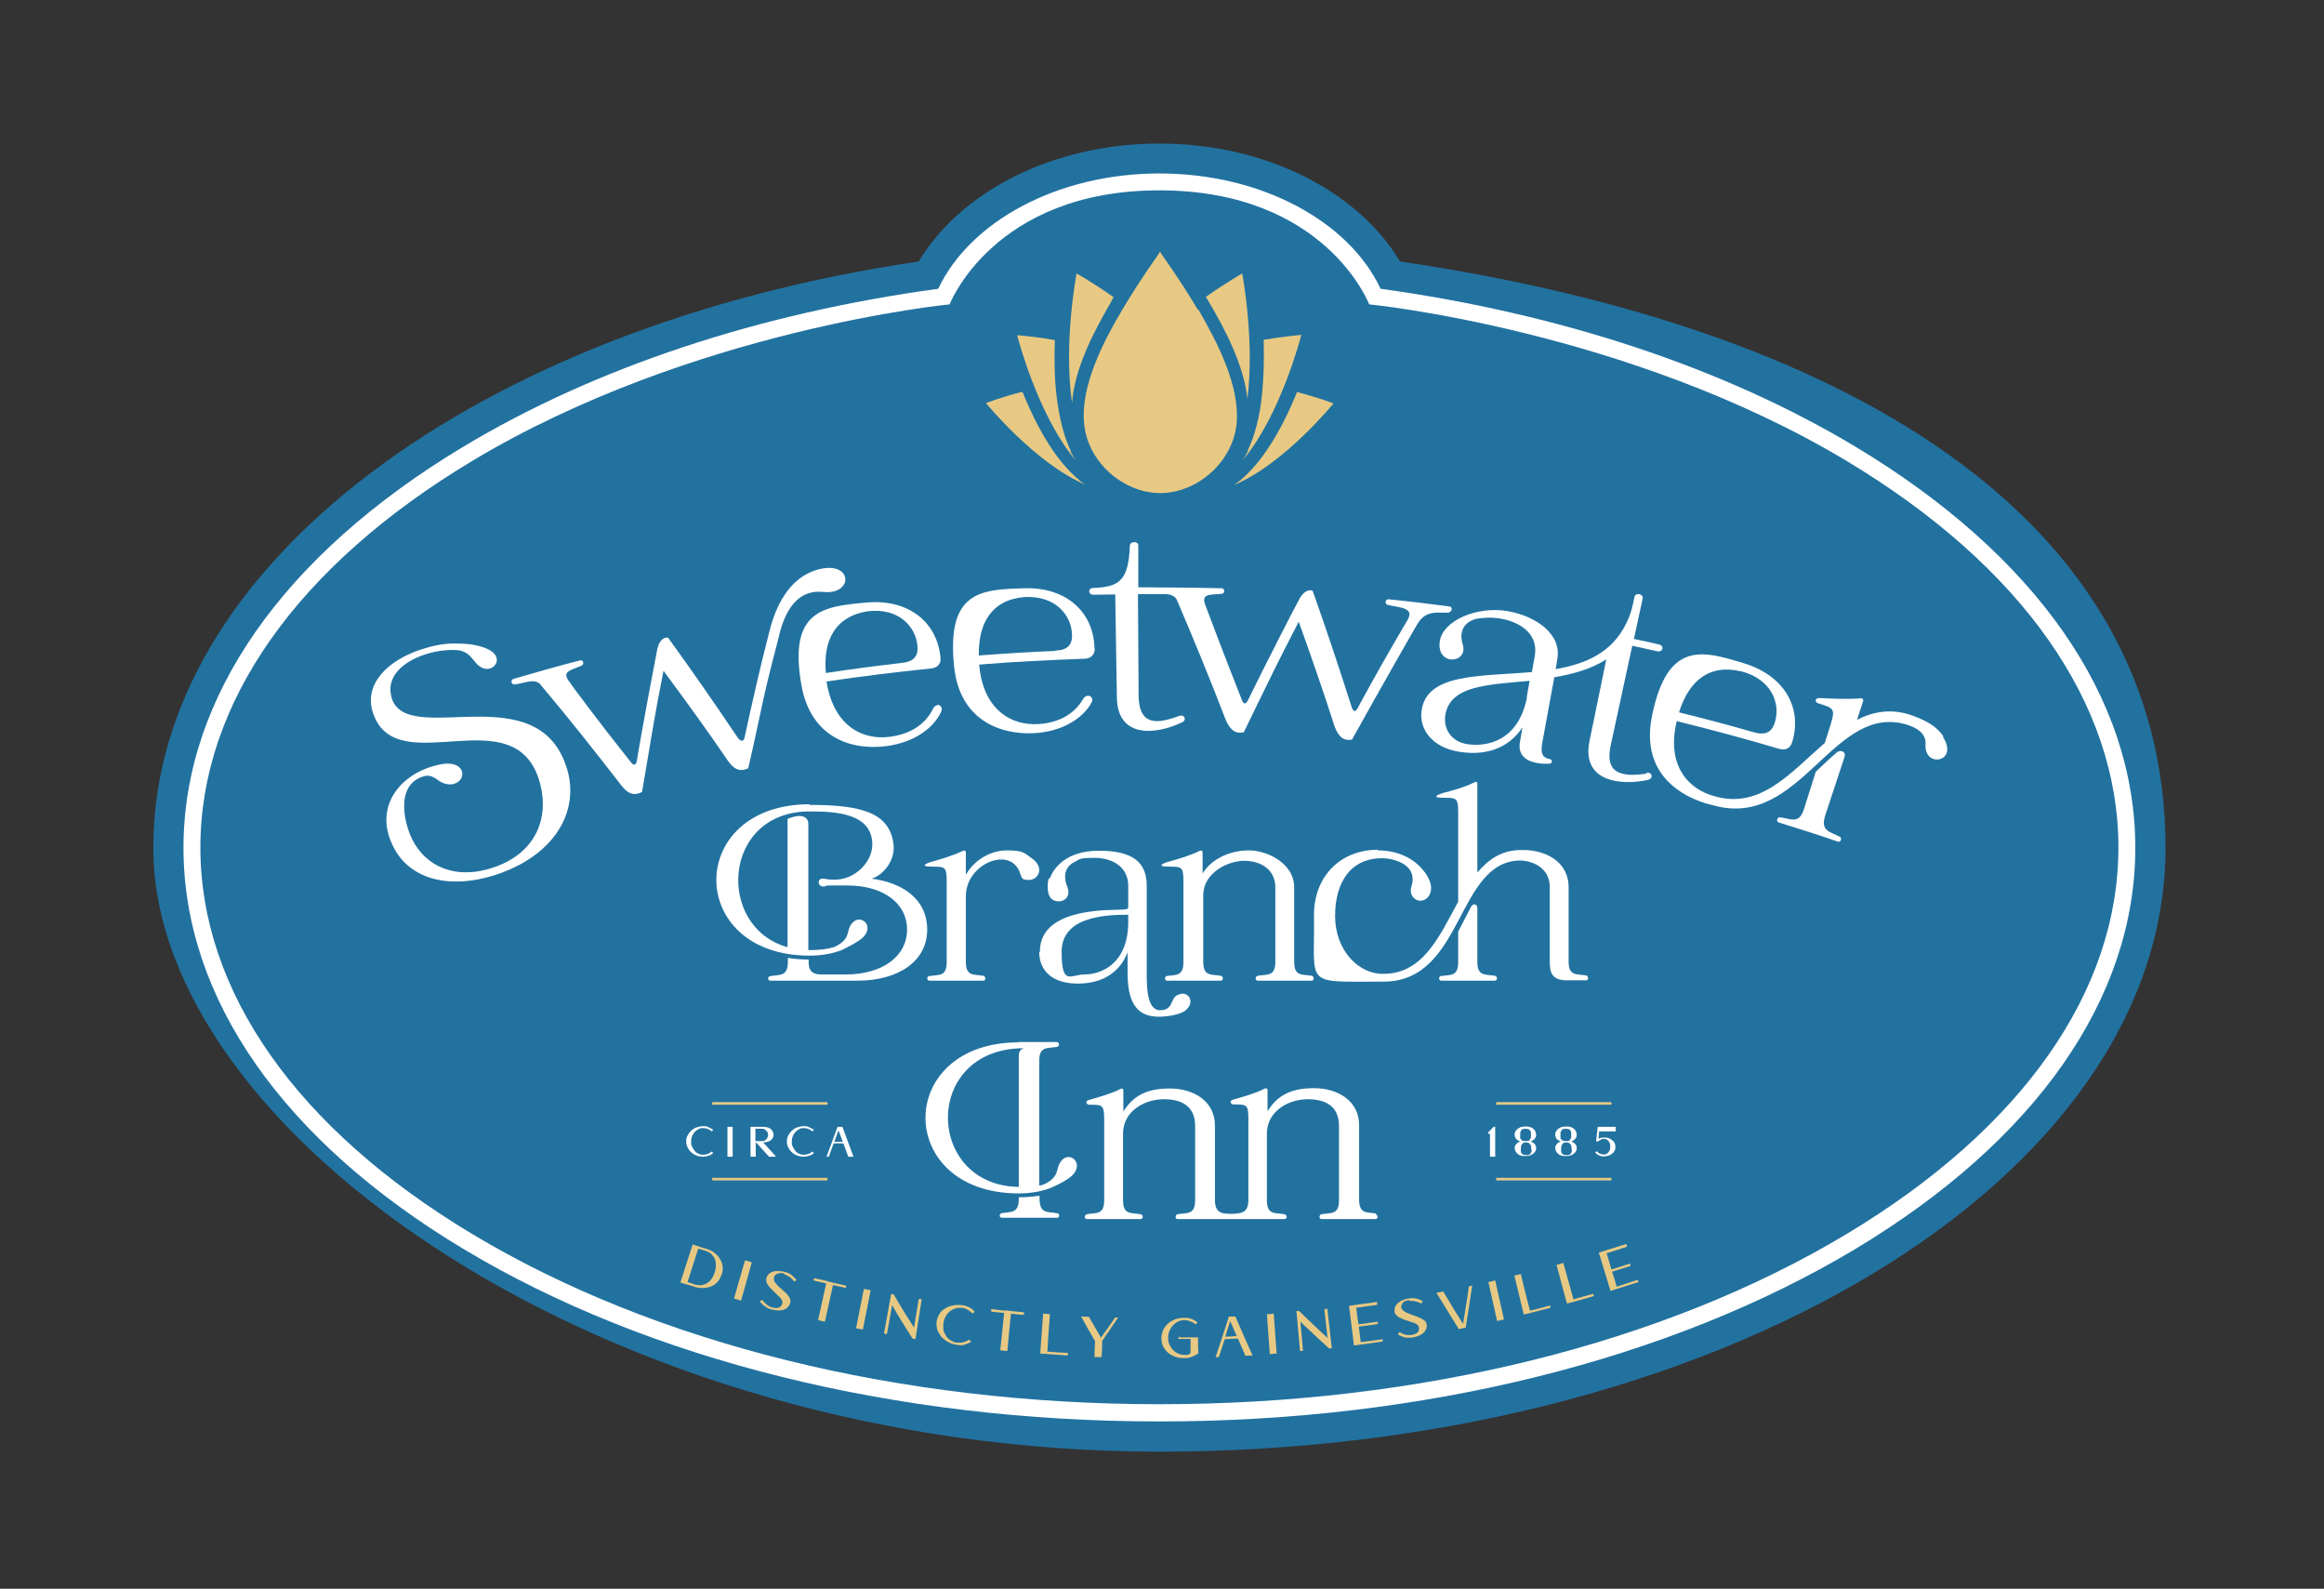 <?xml version="1.0" encoding="UTF-8"?>
<svg id="Layer_3" xmlns="http://www.w3.org/2000/svg" version="1.1" viewBox="0 0 715.6 489.1">
  <rect x="0" y="0" width="715.6" height="489.1" fill="#333333" stroke="none"/>
  <!-- Generator: Adobe Illustrator 30.1.0, SVG Export Plug-In . SVG Version: 2.1.1 Build 136)  -->
  <defs>
    <style>
      .st0 {
        fill: #2272a0;
      }

      .st1 {
        fill: #e8c983;
      }

      .st2 {
        fill: #fff;
      }
    </style>
  </defs>
  <g>
    <path class="st0" d="M431.1,80.5c-12.8-21.4-41.1-36.3-74.1-36.3s-61.3,14.9-74.1,36.3c-135.3,19.9-235.7,93.2-235.7,180.5s138.7,185.9,309.8,185.9,309.8-83.2,309.8-185.9-100.4-160.6-235.7-180.5Z"/>
    <path class="st2" d="M357,58.6c51.2,0,64.6,35.1,64.6,35.1,0,0,79.6,7.8,147,48.2,54,32.4,83.7,74.7,83.7,119s-29.7,86.6-83.7,119c-56.3,33.8-131.5,52.4-211.6,52.4s-155.3-18.6-211.6-52.4c-54-32.4-83.7-74.7-83.7-119s29.7-86.6,83.7-119c67.5-40.5,147-48.2,147-48.2,0,0,13.5-35.1,64.6-35.1M357,53.4c-31.5,0-58.4,14.9-68.1,35.5-55,7.5-105.4,24.1-146.2,48.6-55.6,33.4-86.2,77.2-86.2,123.5s30.6,90.1,86.2,123.5c57.1,34.3,133.2,53.1,214.3,53.1s157.2-18.9,214.3-53.1c55.6-33.4,86.2-77.2,86.2-123.5s-30.6-90.1-86.2-123.5c-40.7-24.4-91.2-41-146.2-48.6-9.7-20.7-36.6-35.5-68.1-35.5h0Z"/>
  </g>
  <g>
    <g>
      <path class="st1" d="M314.8,120.8c0,0,0-.1,0-.2-6.6,1.7-11.2,3.5-11.2,3.5,0,0,15.2,18.6,30.6,25.1-.7-.4-1.4-.9-2-1.5-6.4-5.3-12.2-14.4-17.3-26.9Z"/>
      <path class="st1" d="M329.7,138.8c-2.2-4.6-3.6-10.4-4.4-17.2-.6-5.1-.7-10.8-.5-16.9-6.8-1.2-11.6-1.5-11.6-1.5,0,0,6.2,24.5,18,38.5-.6-.9-1.1-1.8-1.6-2.8Z"/>
      <path class="st1" d="M342.2,92.7h0s0,0,0,0c.2-.4.5-.8.7-1.2-6.5-4.6-11.4-7.3-11.4-7.3,0,0-4.1,21.3-1.4,39.8.8-10.7,6.8-22.1,12.1-31.2Z"/>
      <path class="st1" d="M399.3,120.7c0,0,0,.1,0,.2-5.1,12.5-11,21.6-17.3,26.9-.6.5-1.3,1-2,1.5,15.4-6.4,30.6-25.1,30.6-25.1,0,0-4.6-1.8-11.2-3.5Z"/>
      <path class="st1" d="M384.3,138.8c-.5,1-1,1.9-1.6,2.8,11.8-14,18-38.5,18-38.5,0,0-4.8.4-11.6,1.5.2,6.1,0,11.8-.5,16.9-.7,6.8-2.2,12.6-4.4,17.2Z"/>
      <path class="st1" d="M372.1,92.7h0c5.2,8.8,10.9,19.7,12,30.1,2.3-18.2-1.6-38.6-1.6-38.6,0,0-4.8,2.7-11.2,7.2.3.4.5.9.8,1.3h0Z"/>
      <path class="st1" d="M368.8,95.3c-6-10.1-11.5-17.4-11.6-17.8-.1.4-5.6,7.7-11.6,17.8-6.1,10.3-12.8,23.5-11.8,34.8.9,12,12,21.7,23.5,21.7h0c11.4,0,22.5-9.7,23.5-21.7.9-11.3-5.8-24.5-11.8-34.8Z"/>
    </g>
    <g>
      <g>
        <g>
          <path class="st2" d="M249.3,247.8c15.8,0,24.5,2.3,25.8,11.9.8,5.8-4,10.2-6.8,10.8,9,1.1,17.2,5.9,17.2,15.7s-9,15.7-21.4,15.7h-26.9c-.9,0-.9-1.3,0-1.4,2.9-.5,5.4.2,5.4-4.4v-1.2c2,.3,4.1.5,6.4.5v.9c0,3.1,1.8,3.7,4,3.7h7.4c11.3,0,18.9-5.6,18.9-13.8s-7.4-13.6-18.4-13.6-4.3,0-7.3.3c-1.9.2-2.1-2.7,0-2.4s1.3.3,3.6.3c6,0,11.6-5.4,11.4-11.2-.4-9.1-10.8-9.8-19.3-9.8-27.1,0-28.9,35.7-6.8,41.8v-39.5c1.3-.5,2.5-.9,3.6-.9,1.6,0,2.8.8,2.8,2.4v38.9h.4c2.4,0,5.3-.2,7.7-1,4.6-2.2,3.8-4.5,4.7-6.3.8-1.5,1.9-2.1,2.8-2.1,2.2,0,3.8,2.6,1.5,5.2-1.2,1.5-6.2,3.9-7.1,4.3-2.8,1-6,1.6-9.6,1.6-38.3,0-38.3-46.6,0-46.6Z"/>
          <path class="st2" d="M286.1,300.5c2.9-.5,5.4.3,5.4-4.3v-24.8c0-4.6-.5-4.6-4.6-4.6s-1.3-1.2,0-1.5c3.1-.9,6.5-1.9,9.5-3.3.4-.3,1-.2,1,.4v6.9c2.7-4.7,7.7-7.5,12.7-7.5s5.3.8,7.7,2.5c4.1,3,1.7,6.6-.9,6.6s-2.2-.7-2.9-2.4c-1.1-2.8-3.3-3.9-5.7-3.9-5,0-10.9,4.7-10.9,11.3v20.2c0,4.6,2.5,3.8,5.4,4.3.8.2.8,1.5,0,1.5h-16.6c-.9,0-.9-1.3,0-1.5Z"/>
          <path class="st2" d="M320.2,293c0-10.3,11.9-12.3,20.1-12.8,4-.2,7.1,0,7.1-.7v-6.8c0-6-5.1-8.6-10.3-8.6s-4.4.4-6.3,1.3c-3.4,1.7-3.2,5.1-2.2,7.5,1.2,2.8-.6,4.6-2.6,4.6s-3.4-1.3-3.4-4.4.7-2.8.7-2.8c1-2.6,4.5-8.4,15.1-8.4s14.7,3.7,14.7,10.8v26.9c0,4,0,11.4,4.1,11.4s3.1-3.4,5.2-4.6c.6-.3,1.2-.5,1.7-.5,2.3,0,3.7,2.9.9,5.2-2,1.5-6.4,1.9-7.9,1.9-4.6,0-9.9-1.4-9.9-13.3v-6.5c-2,5.2-6.7,9.6-15.3,9.6s-11.9-4.6-11.9-9.7ZM333.9,300c5.2,0,13.3-3.3,13.5-15.7v-2.7c-7.4,0-20.5.7-20.5,11.4s2.7,7,7,7Z"/>
          <path class="st2" d="M359.1,300.5c2.8-.5,5.3.3,5.3-4.3v-24.8c0-4.6-.5-4.6-4.6-4.6s-1.3-1.2,0-1.5c3.2-.9,6.6-1.9,9.5-3.3.4-.3,1-.2,1,.4v6.5c3-4.8,8.8-7.1,14.3-7.1s13.9,3.9,13.9,11.4v22.9c0,4.6,2.5,3.8,5.4,4.3.8.2.8,1.5,0,1.5h-16.6c-.9,0-.9-1.3,0-1.5,2.9-.5,5.4.3,5.4-4.3v-22.9c0-5.6-4.6-8.2-9.6-8.2s-12.6,3.7-12.6,10.6v20.5c0,4.6,2.5,3.8,5.4,4.3.9.2.8,1.5,0,1.5h-16.5c-.9,0-.9-1.3,0-1.5Z"/>
          <path class="st2" d="M424.3,261.8c11.1,0,15.9,7.8,16.3,10.8s-1.5,4.7-3.2,4.7-3.6-1.6-2.8-4.4c2.2-6.9-5.8-8.7-9-8.7-9.5,0-14.5,7.1-14.5,17.8s7.4,18,14.9,17.8c12.3,0,17.3-11.8,23-22.2v-27.4c0-4.6-.5-4.6-4.6-4.6s-1.3-1.1,0-1.5c3.2-.8,6.6-1.8,9.5-3.2.4-.3,1-.3,1,.3v27.4c3.4-4,7.5-6.9,13.3-6.9,7.5-.3,14.8,3.5,14.8,11.4v22.9c0,4.6,2.5,3.8,5.4,4.3.8.2.8,1.5,0,1.5h-5.9c-4.7,0-5.3-2.5-5.3-5.6v-23.1c0-5.2-4.1-7.9-8.9-8.2-20,0-17.4,37.3-42.3,37.3s-21.1,1.7-21.4-20.1c-.2-12,7.9-20.5,19.7-20.5ZM443.7,300.5c2.8-.5,5.3.3,5.3-4.3v-9.4c1.4-2.7,2.7-5.2,4-7.7.3-.4.6-.7,1-.7s.9.4.9,1.1v16.6c0,4.6,2.5,3.8,5.4,4.3.9.2.8,1.5,0,1.5h-16.5c-.9,0-.9-1.3,0-1.5Z"/>
        </g>
        <g>
          <path class="st2" d="M313.7,320.8h0c0,0,11.7,0,11.7,0,.9,0,.9,1.4,0,1.5-2.9.5-5.4-.3-5.4,4.3v38.4c.5,0,1-.3,1.5-.4,4.6-2.2,3.7-4.5,4.7-6.3.8-1.5,1.8-2.1,2.8-2.1,2.1,0,3.8,2.6,1.5,5.3-1.2,1.5-5.2,3.5-7.2,4.3-2.8,1-5.9,1.6-9.6,1.6-38.2,0-38.3-46.3-.3-46.5ZM313.7,365.4v-40.4c0-.9.3-2,1.6-2.3h0c-31.4,0-30.5,42.3-1.6,42.7ZM308.3,373.5c2.9-.5,5.4.2,5.4-4.4v-.5s3.4,0,6.4-.5v1c0,4.6,2.5,3.9,5.4,4.4.9,0,.8,1.4,0,1.4h-17c-.9,0-.9-1.3,0-1.4Z"/>
          <path class="st2" d="M423.9,373.6c-2.9-.5-5.4.3-5.4-4.3v-22.9c0-7.6-6.7-11.4-13.9-11.4s-11.3,2.3-14.3,7.1v-6.5c0-.6-.6-.7-1-.4-2.8,1.4-6.3,2.4-9.5,3.3-1.4.3-.9,1.5,0,1.5,4.1,0,4.6,0,4.6,4.6v24.8c0,4.4-2.7,4.1-5.1,4.3-2.5-.1-5.2.2-5.2-4.3v-22.9c0-7.6-6.7-11.4-13.9-11.4s-11.3,2.3-14.3,7.1v-6.5c0-.6-.6-.7-1-.4-2.8,1.4-6.3,2.4-9.5,3.3-1.4.3-.9,1.5,0,1.5,4.1,0,4.6,0,4.6,4.6v24.8c0,4.6-2.5,3.8-5.3,4.3-.9.2-.9,1.5,0,1.5h16.5c.9,0,.9-1.3,0-1.5-2.9-.5-5.4.3-5.4-4.3v-20.5c0-6.9,6.6-10.6,12.6-10.6s9.6,2.6,9.6,8.2v22.9c0,4.6-2.5,3.8-5.4,4.3-.8.2-.8,1.5,0,1.5h32.9c.9,0,.9-1.3,0-1.5-2.9-.5-5.4.3-5.4-4.3v-20.5c0-6.9,6.6-10.6,12.6-10.6s9.6,2.6,9.6,8.2v22.9c0,4.6-2.5,3.8-5.4,4.3-.8.2-.8,1.5,0,1.5h16.6c.9,0,.9-1.3,0-1.5Z"/>
        </g>
        <g>
          <path class="st2" d="M120.6,214.8c-1.9-6.3,3.3-11,10.2-13.3,3-1,6.3-1.5,9.4-1.4,4.6.2,5.2,3.3,7.3,4.9,1.2.9,2.3,1.1,3.4.8,2.2-.7,3.4-3.7-.2-5.7-1.9-1.1-5-1.6-5-1.6-2-.4-5.5-.4-5.9-.4-3.4,0-7,.8-10.3,1.9-10,3.3-17.9,10.7-14.5,19.9,7.5,20.7,43.4-5.5,51.1,20.6,3.4,11.7-1.5,22.4-14.3,26.6-12.8,4.3-22.3-1.5-25.7-10.6-2-5.3-3.6-14.8,4-17.4,3.1-1.1,4.5,1.3,6.2,1.9,1.5.6,2.8.6,3.8.2,3.8-1.3,3.2-7.6-4.9-5.8-12,2.6-19.9,12.8-14.5,24.4,4.7,10.7,17.2,14.3,32,9.5,17.6-5.8,25.6-18.9,22.1-31.9-8.4-30.3-49.3-6.9-54.2-22.5Z"/>
          <path class="st2" d="M254.4,182.3c8.5.2,7.9-9.7-2.4-7-4.9,1.3-11.9,5.5-15.3,19.9-2.7,10.5-5.1,21.1-7.4,31.7-.3,1.4-1,1.5-2,.4-7-10.4-14.2-20.8-21.6-31-2.1-.2-3.1,2.1-3.4,4,0,0-4.4,22.8-6.2,33.9-.3,1.4-.9,1.6-1.8.5-9.5-11.9-18.9-24.5-18.8-24.6-2.9-3.5.3-3.7,3.6-5.2.9-.3.5-1.9-.5-1.6-6.9,1.8-13.7,3.7-20.5,5.7-1,.3-.7,1.9.4,1.7,2.8-.3,5.8-1.9,7.7-.2,8.7,10.3,17,20.8,25.2,31.4,1.8,2.3,3.7,3.3,6.3,1.9,2.7-15.9,4-24.3,6.6-37.3,6.8,9.2,13.5,18.4,19.9,27.8,1.7,2.4,3.5,3.5,6.2,2.2,4.5-19.6,4-19.9,9.2-39.6,2.4-11.3,7.2-14,10.8-14.6,1.7-.3,3.2,0,4.2,0Z"/>
          <path class="st2" d="M288.7,217.1c-.5,0-1.1.4-1.4,1.1-2.6,5.2-7.4,7.8-13.1,8.6-8.4,1.2-17.5-3.1-19.7-17,10.7-1.6,21.4-2.9,32.1-4,2.3-.2,3.2-1.7,3-3.3-1-11-9.9-18.2-22.9-17s-24.1,2.2-19.9,25.6c2.9,15.9,15.2,20,26.1,18.6,7.9-1,14.4-5.1,16.9-10.6.6-1.2-.3-2.2-1.2-2.1ZM267.1,188.2c9.3-1.2,14.8,4.4,15.4,10.6.3,3.1-1,4.9-4.9,5.3-7.8.9-15.6,1.9-23.3,3.1-.9-10,2.8-17.4,12.8-19Z"/>
          <path class="st2" d="M337,199.6c-.2-11.1-8.6-18.9-21.6-18.5s-24.1.6-21.6,24.2c1.7,16.1,13.8,21,24.7,20.4,7.9-.4,14.7-4.1,17.6-9.4.7-1.2-.2-2.2-1.1-2.1-.5,0-1.1.3-1.5,1-2.9,5-7.9,7.3-13.6,7.7-8.4.6-17.2-4.3-18.4-18.3,10.8-.9,21.5-1.4,32.3-1.8,2.3,0,3.3-1.5,3.3-3.1ZM324.9,200.4c-7.8.3-15.7.8-23.5,1.4-.2-10,4-17.2,14.1-18,9.3-.5,14.4,5.4,14.6,11.6.1,3.1-1.4,4.8-5.2,4.9Z"/>
          <path class="st2" d="M433.6,190.7"/>
          <path class="st2" d="M446.2,188.4c.9,0,1.2-1.6.1-1.7-6.2-.8-12.5-1.6-18.7-2.2-1.1-.1-1.3,1.5-.3,1.7,3.3.9,8.3.7,6.2,4.5-5.3,9-10.5,18.1-15.4,27.2-.7,1.4-1.4,1.3-1.9-.2-3.8-12-7.8-23.9-12-35.8-1.8-.8-3.6,1.3-4.3,2.9-.1,0-10.7,20.6-15.6,30.7-.7,1.4-1.4,1.4-1.9,0-5.6-14.1-11.1-28.8-11.1-28.8-1.8-4.2,1.4-3.5,4.9-3.9,1,0,1-1.7,0-1.7-7-.2-24.3-.3-25.7-.3,0-4.3,0-8.5,0-12.8,0-.8-.6-1.1-1.3-1.1-.6,0-1.3.4-1.3,1.1-.4,10.7-3.2,12.7-11.2,13-1.8,0-1.7,2.1,0,2.1,2.2,0,4.4-.1,6.7-.1l.5,31.4c0,7.9,4.4,10.6,9.7,10.6,3.2,0,7-1,10.3-2.6,1.7-.7.8-2.6-.8-2-2.7,1-4.9,1.6-6.8,1.6-3.6,0-5.6-2.2-5.7-7.8l-.2-31.3c2.6,0,6.4,0,8.3,0,1.4,0,2.9.4,3.6,1.6,5.3,12.4,10.4,24.8,15.2,37.3,1.2,2.6,2.7,4.3,5.5,3.6,7.1-14.6,10.8-22.3,16.9-34,3.9,10.8,7.6,21.5,11.1,32.4,1.1,2.7,2.4,4.4,5.3,3.9,8.6-15.5,20.2-35.8,20.2-35.7,2.7-4.4,6.3-3.2,9.8-3.4Z"/>
          <path class="st2" d="M506.8,238.2c-2.8.4-5.3.5-7.1,0-3.5-.8-4.9-3.4-3.7-8.9,2.2-10.2,4.4-20.4,6.6-30.5,2.6.6,5.1,1.1,7.7,1.7,1.7.4,2.3-1.7.5-2.1-2.6-.6-5.1-1.2-7.7-1.7.9-4.1,1.8-8.3,2.7-12.4.2-.7-.4-1.2-1-1.4-.6-.1-1.3.1-1.5.8-.7,3.2-.9,4.8-2.6,8.3-4.4,9-12.5,12.4-21.7,14,.2-1,.4-2,.5-3,1.5-7.7-6.5-13.4-15.5-14.9s-19.9,2.8-20.7,9.6c-.4,3.4,1.5,5.1,3.3,5.3,2.3.3,4.8-1.4,3.8-4.6-.9-2.8-.6-6.4,3.8-7.8,2.3-.5,5.1-.6,7.6-.2,6.2,1,11.9,4.7,10.8,11.4-.3,1.7-.6,3.4-.9,5.1-16.1,1.4-32.6.3-34,12.1-.7,5.6,3.4,11.3,12,12.5,9.7,1.4,15.8-2.5,19.1-7.6-.3,1.5-.5,3-.8,4.6-.7,4.1,2.2,5.9,5.3,6.4,1.3.2,2.6.3,3.7.2,1.1,0,1.1-1.2.2-1.4-1.9-.4-3-1.2-2.3-5.1,1.2-6.7,2.5-13.4,3.7-20.1,5.8-1,11.3-2.5,16-5.5-1.7,8.3-3.4,16.6-5.1,24.8-1.7,7.7,2,11.3,7.3,12.5,3.2.7,6.9.6,10.6-.2,1.8-.4,1.4-2.4-.3-2.2ZM470.2,214.6c-2.6,13.5-12.3,15.4-18.3,14.5-4.9-.7-7.4-4.5-6.9-8.7,1.3-9.4,13.1-9.6,26-10.8-.3,1.7-.6,3.4-.9,5Z"/>
          <path class="st2" d="M598.4,226.7c-1.9-2.8-4.6-4.6-9.5-6.4-6.4-2.3-12-1.3-17.1,1.3.6-1.9,1.3-3.9,1.9-5.8.2-.6-.5-1-1.1-.8-3.8.3-8.2.1-12.2-.1-1.7-.1-1.6,1.3-.6,1.6,4.8,1.5,5.4,1.6,3.9,6.5-.6,1.9-1.2,3.8-1.8,5.7-10.4,9-19.7,20.4-33.7,16.5-8.3-2.1-15.2-9.5-11.9-23.2,10.5,2.6,21,5.4,31.4,8.5,2.3.7,3.6-.4,4.1-1.9,3.3-10.6-2.3-20.6-14.8-24.4s-23.5-7.3-28.3,16.1c-4.8,23.1,18,27.4,18.8,27.6,27.3,7.8,37-32.5,60.3-24.6,3.7,1.3,5.3,3.3,5.1,6-.1,2.5,1,3.8,2.3,4.3,2.7,1,6.4-1.5,3.1-6.7ZM536.3,206.7c9,2.4,12.1,9.7,10.2,15.7-.9,3-2.8,4.1-6.6,3-7.6-2.2-15.2-4.2-22.9-6.1,3-9.6,9.2-15,19.2-12.6Z"/>
          <path class="st2" d="M567.3,231.3c-.5-.2-1.3-.1-1.9.5-2.1,1.8-4.2,3.8-6.3,5.8-1.2,3.8-2.4,7.6-3.6,11.4-1.5,4.8-4,3.1-7.4,2.6-.9,0-1.3,1.3-.4,1.6,6.1,1.9,12.2,3.8,18.2,5.9.9.3,1.4-1,.6-1.5-3-1.6-6-1.7-4.5-6.5,2-6,3.9-11.9,5.9-17.9.4-1.1,0-1.7-.7-1.9Z"/>
        </g>
      </g>
      <g>
        <g>
          <g>
            <path class="st2" d="M216.5,355.5c.9,0,1.8-.3,2.7-1l.4.5c-.5.4-.9.7-1.5.8-.5.2-1,.3-1.6.3s-1.5-.1-2.1-.4c-.6-.2-1.2-.6-1.6-1-.5-.4-.8-.9-1.1-1.5s-.4-1.1-.4-1.8.1-1.2.4-1.8.6-1,1.1-1.5c.5-.4,1-.8,1.6-1,.6-.2,1.3-.4,2.1-.4s1.1,0,1.6.3c.5.2,1,.5,1.5.8l-.4.5c-.9-.7-1.7-1-2.7-1s-.9.1-1.4.3c-.4.2-.8.5-1.2.9-.3.4-.6.8-.8,1.3-.2.5-.3,1-.3,1.6s0,1.1.3,1.6c.2.5.5.9.8,1.3.3.4.7.7,1.2.9.4.2.9.3,1.4.3Z"/>
            <path class="st2" d="M224,356.1v-9.2h1.6v9.2h-1.6Z"/>
            <path class="st2" d="M238.8,356.1h-2l-3.9-4.3h-.2v4.3h-1.6v-9.2h3.8c.7,0,1.3.1,1.8.3.5.2.9.5,1.1.9.2.4.4.8.4,1.2s-.1.9-.4,1.2c-.2.4-.6.7-1.1.9-.5.2-1.1.3-1.7.3l3.9,4.3ZM232.6,347.5v3.8h2c.3,0,.6,0,.9-.2.3-.2.5-.4.7-.7.2-.3.3-.6.3-1s0-.7-.3-1c-.2-.3-.4-.5-.7-.7s-.6-.2-.9-.2h-2Z"/>
            <path class="st2" d="M247.5,355.5c.9,0,1.8-.3,2.7-1l.4.5c-.5.4-.9.7-1.5.8-.5.2-1,.3-1.6.3s-1.5-.1-2.1-.4c-.6-.2-1.2-.6-1.6-1-.5-.4-.8-.9-1.1-1.5s-.4-1.1-.4-1.8.1-1.2.4-1.8.6-1,1.1-1.5c.5-.4,1-.8,1.6-1,.6-.2,1.3-.4,2.1-.4s1.1,0,1.6.3c.5.2,1,.5,1.5.8l-.4.5c-.9-.7-1.7-1-2.7-1s-.9.1-1.4.3c-.4.2-.8.5-1.2.9-.3.4-.6.8-.8,1.3-.2.5-.3,1-.3,1.6s0,1.1.3,1.6c.2.5.5.9.8,1.3.3.4.7.7,1.2.9.4.2.9.3,1.4.3Z"/>
            <path class="st2" d="M258.4,346.9h1l3.4,9.2h-1.6l-1.5-4.1h-3l-1.5,4.1h-.7l3.4-9.2h.5ZM256.9,351.5h2.6l-1.3-3.5-1.3,3.5Z"/>
          </g>
          <rect class="st1" x="219.3" y="339.3" width="35.5" height=".8"/>
          <rect class="st1" x="219.3" y="362.6" width="35.5" height=".8"/>
        </g>
        <g>
          <g>
            <path class="st2" d="M459.9,346.9h.5v9.2h-1.6v-7.2l-.2.3-.5-.4,1.8-1.9Z"/>
            <path class="st2" d="M473,349.3c0,.3,0,.6-.2.9-.2.3-.4.6-.7.8-.3.2-.6.4-.9.4.2,0,.5.2.9.4.3.2.6.5.7.8.2.3.2.6.2.9,0,.3,0,.6-.2.8-.1.3-.3.5-.6.8-.3.2-.6.4-1,.6-.4.1-.9.2-1.5.2s-1.1,0-1.5-.2c-.4-.1-.8-.3-1-.6-.3-.2-.5-.5-.6-.8-.1-.3-.2-.6-.2-.8,0-.3,0-.6.2-.9.2-.3.4-.6.7-.8.3-.2.6-.4.9-.4-.2,0-.5-.2-.9-.4-.3-.2-.6-.5-.7-.8-.2-.3-.2-.6-.2-.9,0-.3,0-.6.2-.9.1-.3.3-.5.6-.8.3-.2.6-.4,1-.6.4-.1.9-.2,1.5-.2s1.1,0,1.5.2c.4.1.8.3,1,.6.3.2.5.5.6.8.1.3.2.6.2.9ZM471.5,353.8c0-.4,0-.8-.1-1.1,0-.3-.3-.5-.5-.7-.2-.2-.6-.3-1-.3h0c-.5,0-.8,0-1,.3-.2.2-.4.4-.5.7-.1.3-.1.7-.1,1,0,.3,0,.6,0,.8,0,.2.1.5.3.6.1.2.3.3.5.4.2,0,.5.1.9.1s.6,0,.8-.1c.2,0,.4-.2.5-.4.1-.2.2-.4.3-.6,0-.3,0-.5,0-.7ZM469.8,351.3c.3,0,.6,0,.8-.1.2,0,.4-.2.5-.4.1-.2.2-.4.3-.6,0-.2,0-.5,0-.8s0-.6,0-.8c0-.2-.1-.5-.3-.6-.1-.2-.3-.3-.5-.4-.2,0-.5-.1-.8-.1s-.6,0-.9.1c-.2,0-.4.2-.5.4-.1.2-.2.4-.3.6,0,.3,0,.5,0,.8s0,.6,0,.8c0,.3.1.5.3.6.1.2.3.3.5.4.2,0,.5.1.9.1Z"/>
            <path class="st2" d="M485.5,349.3c0,.3,0,.6-.2.9-.2.3-.4.6-.7.8-.3.2-.6.4-.9.4.2,0,.5.2.9.4.3.2.6.5.7.8.2.3.2.6.2.9,0,.3,0,.6-.2.8-.1.3-.3.5-.6.8-.3.2-.6.4-1,.6-.4.1-.9.2-1.5.2s-1.1,0-1.5-.2c-.4-.1-.8-.3-1-.6-.3-.2-.5-.5-.6-.8-.1-.3-.2-.6-.2-.8,0-.3,0-.6.2-.9.2-.3.4-.6.7-.8s.6-.4.9-.4c-.2,0-.5-.2-.9-.4s-.6-.5-.7-.8c-.2-.3-.2-.6-.2-.9,0-.3,0-.6.2-.9.1-.3.3-.5.6-.8.3-.2.6-.4,1-.6.4-.1.9-.2,1.5-.2s1.1,0,1.5.2c.4.1.8.3,1,.6.3.2.5.5.6.8.1.3.2.6.2.9ZM483.9,353.8c0-.4,0-.8-.1-1.1,0-.3-.3-.5-.5-.7-.2-.2-.6-.3-1-.3h0c-.5,0-.8,0-1,.3-.2.2-.4.4-.5.7-.1.3-.1.7-.1,1,0,.3,0,.6,0,.8,0,.2.1.5.3.6.1.2.3.3.5.4.2,0,.5.1.9.1s.6,0,.8-.1c.2,0,.4-.2.5-.4.1-.2.2-.4.3-.6,0-.3,0-.5,0-.7ZM482.2,351.3c.3,0,.6,0,.8-.1.2,0,.4-.2.5-.4.1-.2.2-.4.3-.6,0-.2,0-.5,0-.8s0-.6,0-.8c0-.2-.1-.5-.3-.6-.1-.2-.3-.3-.5-.4-.2,0-.5-.1-.8-.1s-.6,0-.9.1c-.2,0-.4.2-.5.4-.1.2-.2.4-.3.6,0,.3,0,.5,0,.8s0,.6,0,.8c0,.3.1.5.3.6.1.2.3.3.5.4.2,0,.5.1.9.1Z"/>
            <path class="st2" d="M491.9,346.9h5.6v1.4h-5.1l-.2,2.3c.4-.3,1.1-.4,1.8-.4s1.3.1,1.8.4.9.6,1.2,1c.3.4.4,1,.4,1.5s0,.9-.3,1.2c-.2.4-.4.7-.8.9-.3.3-.7.5-1.1.6-.4.1-.9.2-1.3.2s-1,0-1.5-.3c-.5-.2-.9-.5-1.2-.9l.5-.4c.3.4.7.7,1.1.8.4.2.8.2,1.2.2s.5,0,.7-.2c.2-.1.4-.2.5-.4.2-.2.3-.4.4-.6s.2-.4.2-.6c0-.2,0-.4,0-.6s0-.4,0-.6c0-.2-.1-.4-.2-.6s-.2-.4-.4-.6c-.2-.2-.3-.3-.5-.4s-.5-.2-.7-.2-.7,0-1,.2-.6.3-.9.6h-.6,0c0-.1,0-.4,0-.4l.5-4.3Z"/>
          </g>
          <rect class="st1" x="460.7" y="339.3" width="35.5" height=".8"/>
          <rect class="st1" x="460.7" y="362.6" width="35.5" height=".8"/>
        </g>
      </g>
    </g>
    <g>
      <path class="st1" d="M222.2,392.3c-.3,1.1-.9,2-1.6,2.7-.8.7-1.7,1.2-2.9,1.4-1.2.2-2.4.2-3.7-.2,0,0,0,0,0,0-.9-.3-1.8-.6-2.7-.8-.4-.1-.9-.3-1.3-.4-.2,0-.4-.1-.5-.2,1.3-3.9,2.5-7.8,3.8-11.7.2,0,.4.1.5.2.4.1.9.3,1.3.4.9.3,1.7.6,2.6.8,0,0,0,0,0,0,1.3.4,2.3,1.1,3.1,1.9.8.8,1.3,1.8,1.6,2.8.2,1,.2,2.1-.1,3.1ZM213.8,395.4c1,.3,2,.4,2.8.1.8-.2,1.6-.7,2.2-1.4.6-.7,1-1.5,1.3-2.5.3-1,.4-1.9.3-2.8-.1-.9-.4-1.7-1-2.3-.5-.7-1.3-1.2-2.4-1.5-.7-.2-1.4-.4-2-.6-1.1,3.4-2.2,6.9-3.3,10.3.7.2,1.4.4,2.1.7Z"/>
      <path class="st1" d="M226,399.8c1.1-3.9,2.3-7.9,3.4-11.8.7.2,1.4.4,2.1.6-1.1,3.9-2.2,7.9-3.3,11.8-.7-.2-1.4-.4-2.1-.6Z"/>
      <path class="st1" d="M241.5,392.1c-.6-.2-1.1-.2-1.6-.1-.4,0-.8.2-1.1.5-.3.2-.5.5-.5.9,0,.3,0,.5,0,.8.1.3.3.5.5.8.2.3.5.6.8.9.3.3.6.6,1,.9.4.3.7.7,1.1,1,.4.3.7.7,1,1.1.3.4.5.7.6,1.1.1.4.2.7,0,1.1-.1.6-.5,1.1-.9,1.5-.5.4-1.1.7-2,.8-.8.1-1.8,0-2.9-.3-.5-.1-1-.3-1.5-.6-.4-.3-.8-.6-1.2-.9-.3-.3-.6-.7-.9-1,.3-.1.5-.3.8-.4.3.4.6.7.9,1,.3.3.6.5,1,.8.4.2.7.4,1.1.5.9.2,1.7.3,2.2,0,.5-.2.9-.7,1-1.3,0-.2,0-.5,0-.7-.1-.2-.3-.5-.5-.8-.2-.3-.5-.5-.8-.8-.3-.3-.6-.6-.9-.9-.4-.4-.8-.7-1.1-1.1-.4-.4-.7-.7-1-1.1-.3-.4-.5-.8-.6-1.2-.1-.4-.1-.8,0-1.2.2-.6.5-1.1,1-1.4.5-.4,1.1-.6,1.9-.7.8,0,1.8,0,2.9.3.5.1,1,.3,1.5.6.4.3.8.6,1.1.9.3.3.6.7.9,1-.3.1-.5.3-.8.4-.3-.4-.5-.7-.8-.9-.3-.3-.6-.5-.9-.7-.4-.2-.7-.4-1.2-.5Z"/>
      <path class="st1" d="M254.8,394.5c.6.1,1.1.2,1.7.4,1.4.3,2.8.6,4.1.9,0,.2-.1.5-.2.7-1.3-.3-2.6-.6-3.9-.9-.8,3.8-1.7,7.5-2.5,11.3-.7-.2-1.4-.3-2.1-.5.8-3.8,1.7-7.5,2.5-11.3-1.3-.3-2.6-.6-3.9-.9,0-.2.1-.5.2-.7,1.4.3,2.8.6,4.1.9Z"/>
      <path class="st1" d="M263.6,408.9c.8-4,1.6-8,2.4-12.1.7.1,1.4.3,2.1.4-.8,4-1.6,8.1-2.4,12.1-.7-.1-1.4-.3-2.2-.4Z"/>
      <path class="st1" d="M281.4,408.9c.5-3,1-6,1.5-9,.3,0,.6,0,.9.1-.6,4.1-1.3,8.1-1.9,12.2-.3,0-.6,0-.9-.1-2.2-3.4-4.3-6.8-6.3-10.3-.5,3-1.1,6-1.6,8.9-.3,0-.6-.1-.9-.2.7-4,1.5-8.1,2.2-12.1.3,0,.6,0,.8.1,2,3.5,4.1,6.9,6.3,10.3Z"/>
      <path class="st1" d="M294.7,413.3c1.3.2,2.5-.1,3.8-.9.2.2.3.5.5.7-.7.4-1.4.7-2.1.9-.7.2-1.5.2-2.2,0-1.1-.1-2-.4-2.8-.9-.8-.4-1.5-1-2.1-1.6-.5-.7-.9-1.4-1.2-2.2-.2-.8-.3-1.6-.2-2.4.1-.8.4-1.6.8-2.3.4-.7,1-1.3,1.7-1.7.7-.5,1.5-.8,2.4-1,.9-.2,1.9-.2,2.9-.1.7,0,1.4.3,2.1.6.7.3,1.3.8,1.8,1.4-.2.2-.4.4-.6.6-1-1-2.2-1.7-3.4-1.8-.6,0-1.3,0-1.9.2-.6.2-1.2.5-1.7.9-.5.4-1,.9-1.3,1.6-.4.6-.6,1.3-.7,2-.1.7,0,1.5,0,2.2.2.7.5,1.3.9,1.9.4.6.9,1,1.4,1.3.6.3,1.2.6,1.8.7Z"/>
      <path class="st1" d="M309.4,403.4c.6,0,1.1.1,1.7.2,1.4.1,2.8.3,4.2.4,0,.3,0,.5,0,.8-1.3-.1-2.7-.2-4-.4-.4,3.8-.8,7.7-1.1,11.5-.7,0-1.4-.1-2.2-.2.4-3.8.8-7.7,1.2-11.5-1.3-.1-2.7-.3-4-.4,0-.3,0-.5,0-.8,1.4.2,2.8.3,4.2.5Z"/>
      <path class="st1" d="M323.3,404.6c-.3,3.8-.6,7.7-.8,11.5,2.1.2,4.2.3,6.3.4,0,.3,0,.5,0,.8-2.8-.2-5.7-.4-8.5-.6.3-4.1.6-8.2.9-12.3.7,0,1.4.1,2.1.2Z"/>
      <path class="st1" d="M343.4,405.6c.3,0,.6,0,.9,0-1.6,2.4-3.3,4.8-4.9,7.2,0,1.7-.1,3.3-.2,5-.7,0-1.5,0-2.2,0,0-1.6.1-3.3.2-4.9-1.5-2.5-2.9-5.1-4.3-7.6.8,0,1.6,0,2.4.1,1.2,2.1,2.5,4.3,3.7,6.4,1.5-2,2.9-4.1,4.3-6.1Z"/>
      <path class="st1" d="M363.2,411.7c1.3,0,2.5,0,3.8,0,.6,0,1.3,0,1.9,0,0,.2,0,.4,0,.6,0,1.4,0,2.9.1,4.3-.6.5-1.3.8-2,1.1-.7.3-1.4.4-2.2.4-1.1,0-2-.1-2.9-.4-.9-.3-1.7-.8-2.3-1.3-.6-.6-1.1-1.2-1.5-2-.3-.7-.5-1.5-.5-2.4,0-.8.2-1.6.5-2.4.3-.7.8-1.4,1.4-2,.6-.6,1.4-1,2.2-1.4.9-.3,1.8-.5,2.8-.5.7,0,1.5,0,2.2.3.7.2,1.4.6,2,1.1-.2.2-.3.4-.5.6-1.2-.9-2.4-1.3-3.6-1.3-.6,0-1.3.2-1.8.4-.6.3-1.1.7-1.6,1.2-.5.5-.8,1.1-1.1,1.7-.3.7-.4,1.4-.4,2.1,0,.8.1,1.5.4,2.1.3.7.6,1.2,1.1,1.7.5.5,1,.9,1.6,1.1.6.3,1.2.4,1.9.4.3,0,.6,0,.9,0,.2,0,.4-.1.5-.2.1,0,.2-.1.3-.2,0,0,.1-.1.2-.2,0,0,0-.1,0-.2,0-1.4,0-2.7,0-4.1-1.3,0-2.5,0-3.8,0,0-.3.1-.5.2-.8Z"/>
      <path class="st1" d="M379,405.3c.5,0,.9,0,1.4,0,1.7,4,3.5,8,5.3,12-.7,0-1.5,0-2.2.1-.8-1.8-1.6-3.6-2.3-5.3-1.4,0-2.7.1-4.1.2-.6,1.8-1.2,3.7-1.8,5.5-.3,0-.7,0-1,0,1.4-4.2,2.8-8.3,4.1-12.5,0,0,.1,0,.2,0,.2,0,.4,0,.5,0ZM377.3,411.5c1.2,0,2.3-.1,3.5-.2-.7-1.5-1.3-3.1-2-4.6-.5,1.6-1,3.2-1.5,4.7Z"/>
      <path class="st1" d="M391,416.9c-.3-4.1-.6-8.2-.9-12.3.7,0,1.4-.1,2.1-.2.3,4.1.6,8.2.9,12.3-.7,0-1.5.1-2.2.2Z"/>
      <path class="st1" d="M408.8,412.1c-.3-3-.7-6.1-1-9.1.3,0,.6,0,.9-.1.5,4.1.9,8.2,1.4,12.2-.3,0-.6,0-.9,0-3-2.7-5.9-5.5-8.8-8.2.3,3,.6,6,.8,9-.3,0-.6,0-.9,0-.4-4.1-.7-8.2-1.1-12.3.3,0,.6,0,.8,0,2.9,2.8,5.8,5.6,8.8,8.3Z"/>
      <path class="st1" d="M424,401c0,.2,0,.5.1.7-2.2.3-4.4.6-6.5.9.2,1.7.4,3.4.7,5.1,2-.3,3.9-.5,5.9-.8,0,.2,0,.5.1.7-2,.3-3.9.6-5.9.8.2,1.6.4,3.2.6,4.8,2.2-.3,4.5-.6,6.7-.9,0,.2,0,.5.1.7-3,.4-5.9.8-8.9,1.2-.5-4.1-1-8.1-1.5-12.2,2.9-.4,5.8-.8,8.7-1.2Z"/>
      <path class="st1" d="M433.9,400.2c-.6.1-1.1.3-1.5.5-.4.2-.6.5-.8.9-.1.3-.2.7-.1,1,0,.3.2.5.4.7.2.2.5.4.8.6.3.2.7.3,1.1.5.4.2.8.3,1.3.5.5.2.9.3,1.4.5.5.2.9.4,1.3.6.4.2.7.5,1,.7.3.3.4.6.5,1,.1.6,0,1.2-.3,1.7-.3.6-.8,1.1-1.5,1.5-.7.4-1.6.7-2.8.9-.5,0-1.1,0-1.6,0-.5,0-1-.2-1.5-.4-.4-.2-.9-.4-1.2-.6.2-.2.4-.5.5-.7.4.2.8.4,1.2.6.4.1.8.2,1.2.3.4,0,.8,0,1.2,0,.9-.2,1.6-.4,2-.8.4-.4.5-.9.4-1.6,0-.2-.2-.4-.3-.6-.2-.2-.4-.3-.7-.5-.3-.2-.6-.3-1-.4-.4-.1-.8-.3-1.2-.4-.5-.2-1-.3-1.5-.5-.5-.2-.9-.4-1.3-.6-.4-.2-.8-.5-1-.8-.3-.3-.4-.6-.5-1,0-.6,0-1.2.3-1.7.3-.6.8-1,1.5-1.5.7-.4,1.6-.7,2.7-.9.6,0,1.1-.1,1.6,0,.5,0,1,.2,1.4.3.4.2.8.3,1.2.6-.2.2-.3.5-.5.7-.4-.2-.8-.4-1.1-.5-.4-.1-.7-.2-1.2-.3-.4,0-.8,0-1.3,0Z"/>
      <path class="st1" d="M450.5,407.6c.6-3.9,1.3-7.7,1.8-11.6.3,0,.6-.1,1-.2-.6,4.3-1.3,8.7-2,13,0,0-.1,0-.2,0-.2,0-.4,0-.5.1-.5,0-.9.2-1.4.3-2.3-3.7-4.6-7.5-6.9-11.2.7-.1,1.4-.3,2.1-.4,2,3.4,4,6.7,6.1,10Z"/>
      <path class="st1" d="M461,406.7c-.9-4-1.8-8-2.7-12,.7-.2,1.4-.3,2.1-.5.9,4,1.8,8,2.7,12-.7.2-1.4.3-2.2.5Z"/>
      <path class="st1" d="M468.3,392.3c.9,3.7,1.8,7.5,2.8,11.2,2.1-.5,4.1-1,6.2-1.6,0,.2.1.5.2.7-2.8.7-5.5,1.4-8.3,2.1-1-4-1.9-8-2.9-12,.7-.2,1.4-.3,2.1-.5Z"/>
      <path class="st1" d="M481.4,388.9c1,3.7,2.1,7.4,3.1,11.1,2-.6,4.1-1.1,6.1-1.7,0,.2.1.5.2.7-2.7.8-5.5,1.6-8.3,2.3-1.1-4-2.2-7.9-3.2-11.9.7-.2,1.4-.4,2.1-.6Z"/>
      <path class="st1" d="M500.8,383.1c0,.2.2.5.2.7-2.1.7-4.2,1.4-6.3,2,.5,1.7,1,3.3,1.5,5,1.9-.6,3.8-1.2,5.7-1.8,0,.2.2.5.2.7-1.9.6-3.8,1.2-5.7,1.8.5,1.5,1,3.1,1.4,4.6,2.2-.7,4.3-1.4,6.5-2.1,0,.2.2.5.2.7-2.9.9-5.7,1.8-8.6,2.7-1.2-3.9-2.4-7.8-3.6-11.8,2.8-.9,5.6-1.7,8.4-2.6Z"/>
    </g>
  </g>
</svg>